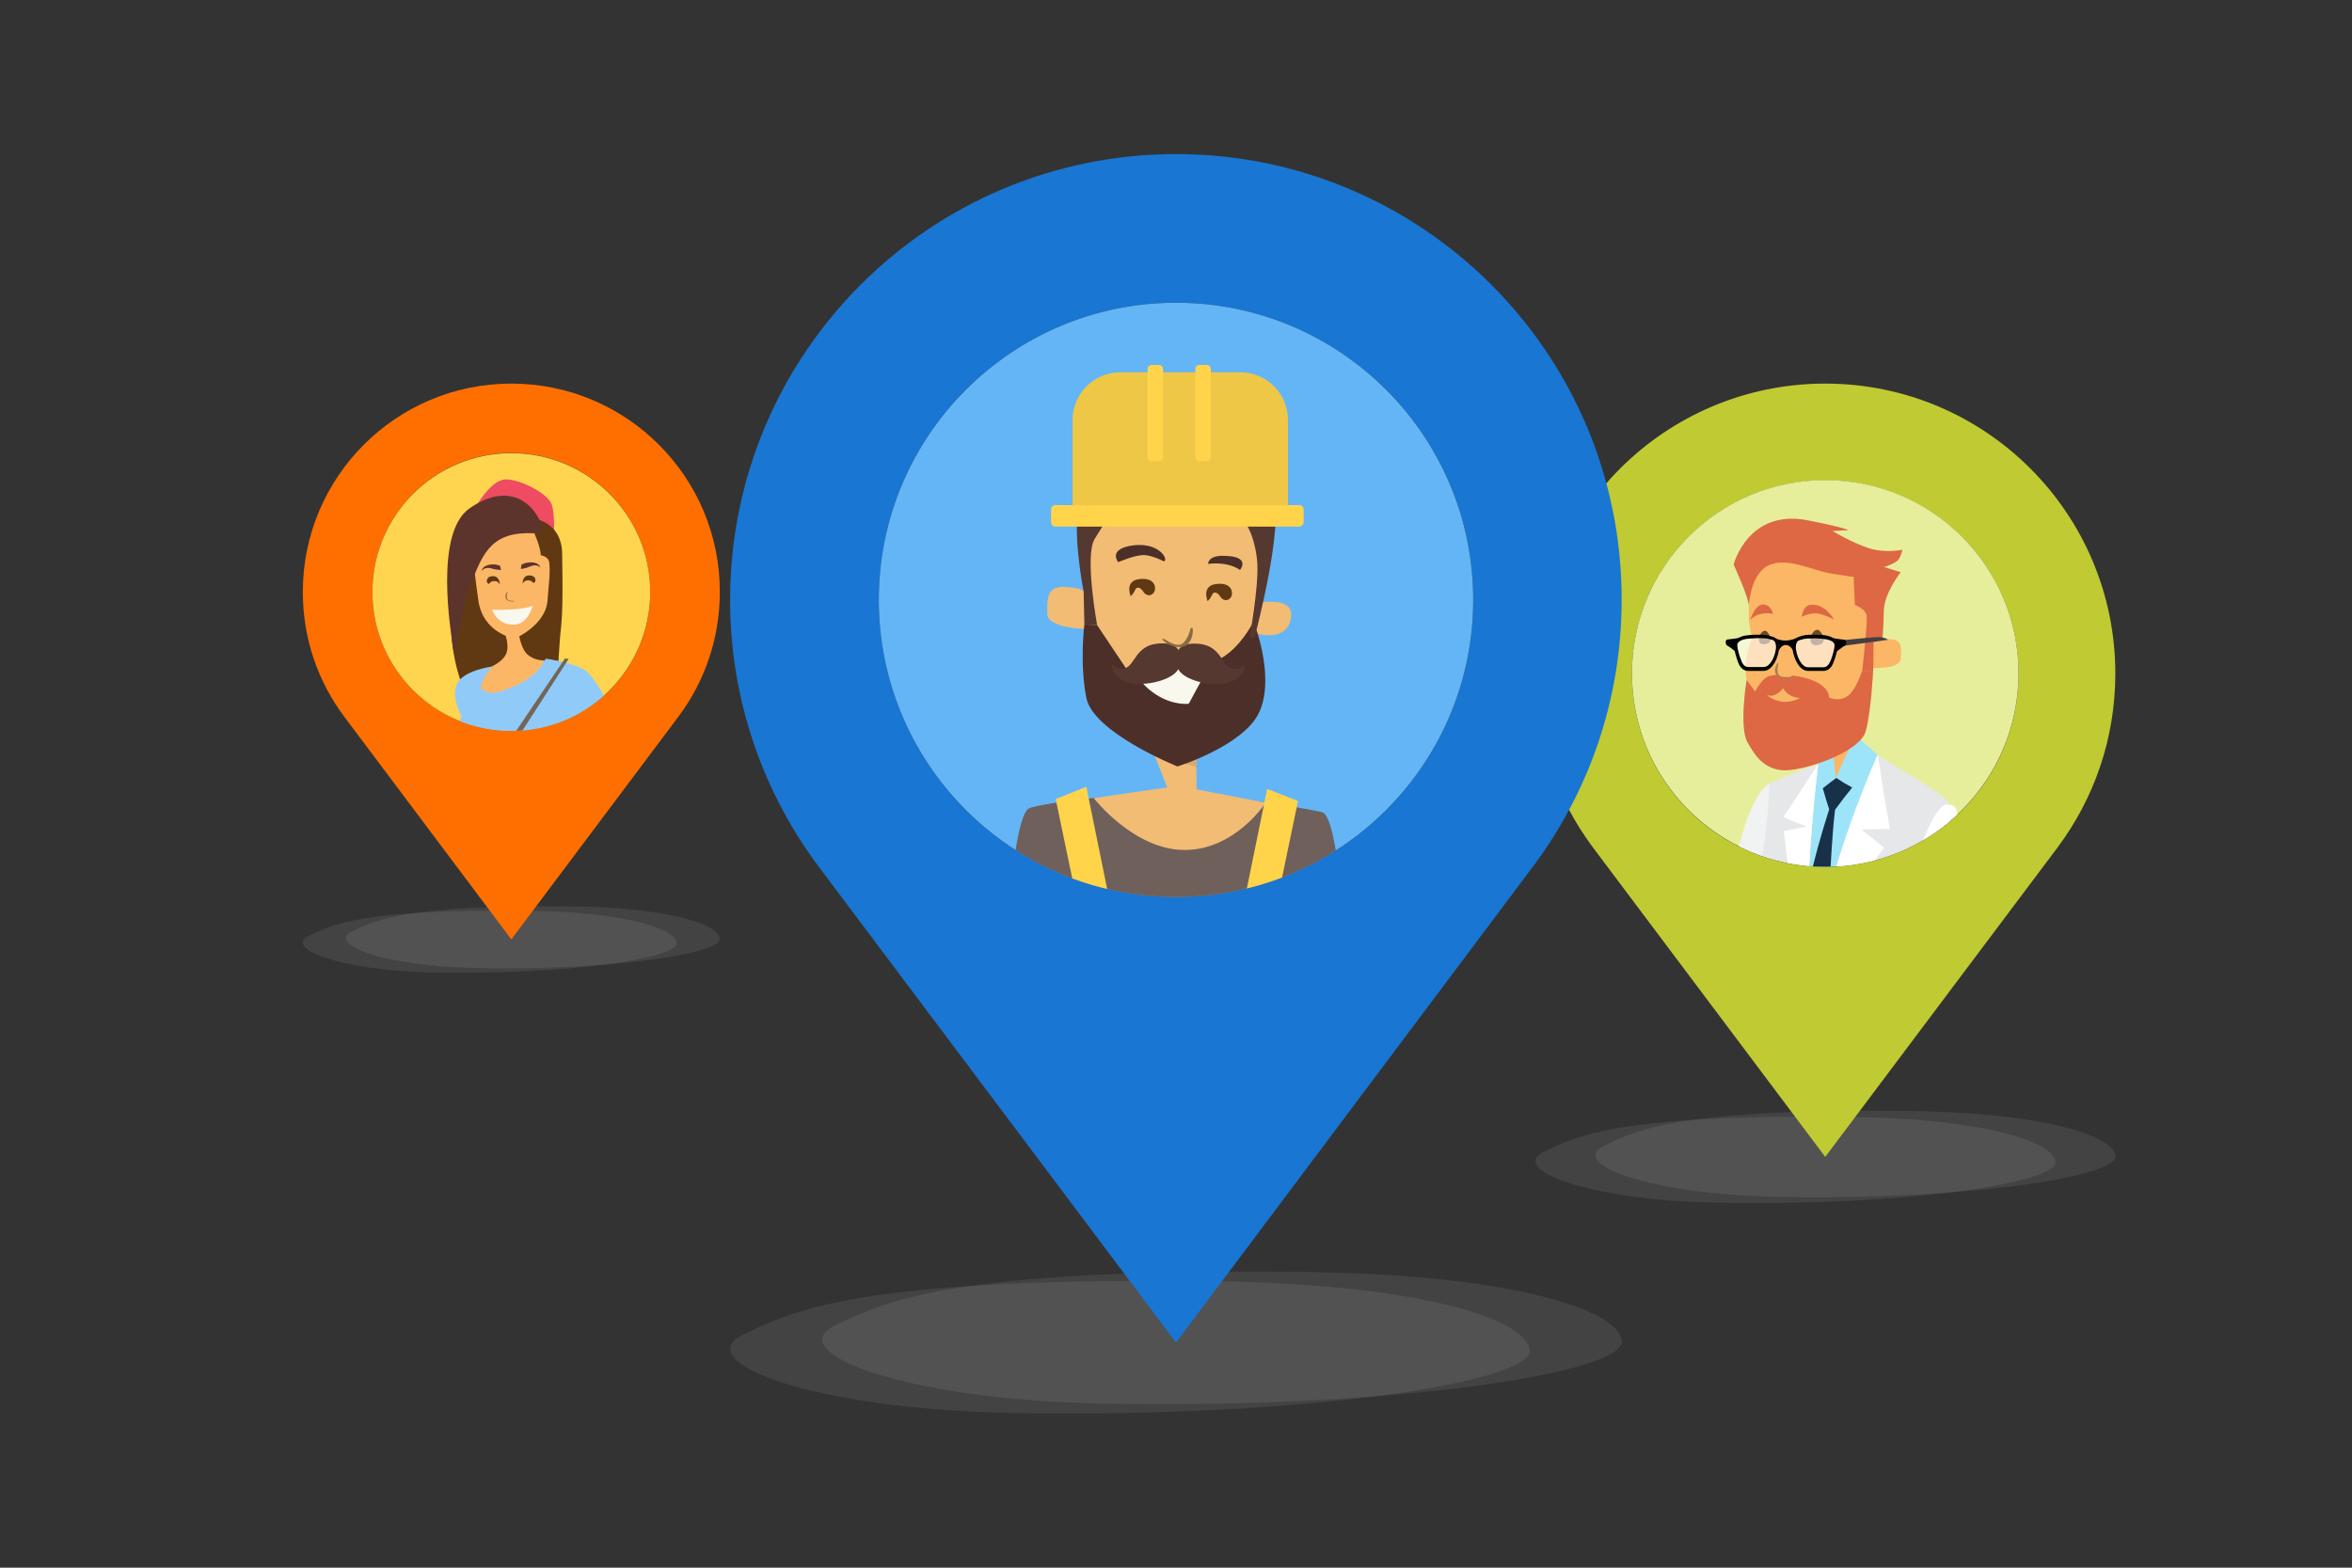 <?xml version="1.0" encoding="utf-8"?>
<!-- Generator: Adobe Illustrator 21.1.0, SVG Export Plug-In . SVG Version: 6.00 Build 0)  -->
<svg version="1.1" id="Livello_2" xmlns="http://www.w3.org/2000/svg" xmlns:xlink="http://www.w3.org/1999/xlink" x="0px" y="0px"
	 width="960px" height="640px" viewBox="0 0 960 640" style="enable-background:new 0 0 960 640;" xml:space="preserve">
<rect x="0" y="0" width="960" height="640" fill="#333333" stroke="none"/>
<style type="text/css">
	.st0{opacity:8.000000e-02;fill:#FFFFFF;enable-background:new    ;}
	.st1{fill:#FF6F00;}
	.st2{clip-path:url(#SVGID_2_);fill:#FFD54F;}
	.st3{clip-path:url(#SVGID_2_);}
	.st4{fill:#EF4B62;}
	.st5{fill:#603913;}
	.st6{fill:#FBB766;}
	.st7{fill:#5D342B;}
	.st8{fill:#966C45;}
	.st9{fill:#F9F8EF;}
	.st10{fill:#90CAF9;}
	.st11{fill:#726658;}
	.st12{fill:#C0CA33;}
	.st13{clip-path:url(#SVGID_4_);fill:#E6EE9C;}
	.st14{clip-path:url(#SVGID_4_);}
	.st15{fill:#DD6843;}
	.st16{fill:#414042;}
	.st17{fill:#9DE4F9;}
	.st18{fill:#E6E7E8;}
	.st19{fill:#C7C8C9;}
	.st20{fill:#173149;}
	.st21{fill:#FFFFFF;}
	.st22{fill:#F1F2F2;}
	.st23{fill:#6F4827;}
	.st24{opacity:0.58;}
	.st25{fill:#A57B51;}
	.st26{fill:#1976D2;}
	.st27{clip-path:url(#SVGID_6_);fill:#64B5F6;}
	.st28{clip-path:url(#SVGID_6_);}
	.st29{fill:#6F605B;}
	.st30{fill:#F2BC74;}
	.st31{opacity:0.35;}
	.st32{fill:#A5855E;}
	.st33{fill:#4C2F28;}
	.st34{fill:#55382F;}
	.st35{fill:#896A45;}
	.st36{fill:#FFD44B;}
	.st37{fill:#EFC746;}
</style>
<g>
	<path class="st0" d="M231.4,370c40.5,0.3,61.8,7.1,62.4,13.2s-43.9,13.1-99.2,12c-38.7-0.7-61.3-10-50.9-15
		C153.4,375.6,165.7,369.5,231.4,370z"/>
	<path class="st0" d="M213.8,371.8c40.5,0.3,61.8,7.1,62.4,13.2s-43.9,13.1-99.2,12c-38.7-0.7-61.3-10-50.9-15
		C135.9,377.3,148.1,371.2,213.8,371.8z"/>
	<path class="st1" d="M208.7,156.6c-47,0-85.1,38.1-85.1,85.1c0,19.1,6.3,36.8,17,51l68.1,90.8l68.1-90.8c10.7-14.2,17-31.9,17-51
		C293.9,194.7,255.7,156.6,208.7,156.6z M208.7,298.4c-31.3,0-56.7-25.4-56.7-56.7c0-31.3,25.4-56.8,56.7-56.8
		c31.3,0,56.7,25.4,56.7,56.8C265.5,273,240.1,298.4,208.7,298.4z"/>
	<g>
		<defs>
			<circle id="SVGID_1_" cx="208.7" cy="241.7" r="56.7"/>
		</defs>
		<clipPath id="SVGID_2_">
			<use xlink:href="#SVGID_1_"  style="overflow:visible;"/>
		</clipPath>
		<rect x="152" y="184.9" class="st2" width="113.5" height="113.5"/>
		<g class="st3">
			<g>
				<path class="st4" d="M225.7,226c0,0,1.5-16.2-0.8-20.7c-2.3-4.4-12.8-9.6-18.4-9.6c-5.6,0-11.3,9.6-11.3,9.6l-0.4,14.2
					L225.7,226z"/>
			</g>
			<g>
				<path class="st5" d="M229.4,224.5c0,0,0.6,21.9-0.3,30.6c-1,8.7-1.4,20.2-1.4,20.2l-39.4,3.4c0,0-6-14.8-3.6-32.8
					s12.5-36.2,20.6-35.6C213.3,210.8,227.9,209.9,229.4,224.5z"/>
			</g>
			<g>
				<path class="st6" d="M211.6,257.8c0,0,0.8,6.6,3.5,9.2c3,2.8,6.5,2.6,9.1,2.8c0,0,0.4,20.4-14.8,19.5
					c-15.2-1-15.6-14.6-15.6-14.6s11.8-2.9,13.1-8.7c1.4-5.8-4-14-4-14L211.6,257.8z"/>
			</g>
			<g>
				<path class="st6" d="M210.1,260.7c0,0,12.8-5.4,13.4-15.8c0.3-5,1.2-10.6,0.7-15.1c-0.3-2.8-3.5-3.1-3.5-3.1
					c0.1-2.9-2.6-9-2.6-9l2.4-2.4l-7.9-7.8l-21,8.3c0,0,2.8,24,3.7,29.7C197.4,258.7,210.1,260.7,210.1,260.7z"/>
			</g>
			<g>
				<path class="st7" d="M221.5,215.3c0,0,5.1-1.4-3.3,2.4c-16.8-0.8-21,6.9-26.3,21.7c-4.6,12.6-5.9,32.6-6.9,25.6
					c-1-7.1-7.9-47.5,6.7-57.5C206.2,197.4,217.3,203.4,221.5,215.3z"/>
			</g>
			<g>
				<path class="st7" d="M212.8,230.6l-0.2,1.7c0,0,2.2-0.3,3.4-0.9c1.2-0.5,2.3-0.8,3.2-0.5s1.3,0.8,1.3,0.8s-0.2-1.8-3.1-2.1
					C214.4,229.4,212.8,230.6,212.8,230.6z"/>
			</g>
			<g>
				<path class="st7" d="M204.1,231l0.4,1.7c0,0-2.2-0.1-3.4-0.5c-1.2-0.4-2.3-0.5-3.3-0.1c-0.9,0.4-1.2,1-1.2,1s0-1.8,2.9-2.5
					C202.3,230,204.1,231,204.1,231z"/>
			</g>
			<g>
				<path class="st5" d="M198.9,237.9c0.6,0.7,0.6,0.6,1.2-0.1c0.9-0.9,2.9-0.6,3.3,0c0.4,0.6,0.6,0.7,0.6,0.7s0-3.3-2.8-3.3
					C198.4,235.2,198.5,237.5,198.9,237.9z"/>
			</g>
			<g>
				<path class="st5" d="M218.4,237.5c-0.6,0.7-0.6,0.6-1.2,0c-0.9-0.9-2.9-0.6-3.3,0c-0.4,0.6-0.6,0.7-0.6,0.7s-0.1-3.3,2.7-3.3
					S218.7,237,218.4,237.5z"/>
			</g>
			<g>
				<g>
					<path class="st8" d="M207.2,241.8c-0.2,0.7-0.4,1.4-0.3,2.2c0.2,1.4,1.8,1.3,2.8,1.3c0.1,0,0.4,0.2,0.2,0.2
						c-1.1,0.2-2.2,0.1-3-0.6c-1-0.8-0.6-2.4,0.1-3.2C207,241.6,207.3,241.7,207.2,241.8L207.2,241.8z"/>
				</g>
			</g>
			<g>
				<path class="st9" d="M200.9,248.9c0,0,2.1,0.2,8.1-0.1c6-0.3,8.4-1.5,8.4-1.5s-1.9,8.2-8.4,7.7
					C202.6,254.7,200.9,248.9,200.9,248.9z"/>
			</g>
			<g>
				<path class="st10" d="M199.6,386.4c17.3,1.2,26.3-4.2,26.3-4.2s-7.6-13.8-8.8-21.6c-2.1-14.1,1.1-23,3-33.4
					c3.7-19.9,13-28.3,13-28.3l0.5,2.5l18.3-6.1c0,0-7.3-17.7-13.2-21.7c-4.8-3.2-16-4.7-16-4.7s-2.6,6.6-11.5,10.6
					c-8.9,4-10.2,3.9-13.8,2.4c-3.5-1.4,3.4-9.8,3.4-9.8s-11.4,1.5-14.2,6.9c-2.8,5.4,1.8,13.5,1.8,13.5s-3.4,6.2-3,11.7
					c0.4,5.4,11.2,8.6,13.2,40.2c0.9,14.6-4.8,35.4-4.8,35.4S192.2,385.9,199.6,386.4z"/>
			</g>
			<g>
				<polygon class="st11" points="210,299.4 230.6,268.8 232.1,269 212.5,299.4 				"/>
			</g>
		</g>
	</g>
</g>
<g>
	<path class="st0" d="M776.6,453.5c56.4,0.5,85.9,9.9,86.9,18.4s-61,18.2-138,16.7c-53.9-1-85.2-13.9-70.8-20.8
		C668.1,461.2,685.2,452.7,776.6,453.5z"/>
	<path class="st0" d="M752.1,455.9c56.4,0.5,85.9,9.9,86.9,18.4s-61,18.2-138,16.7c-53.9-1-85.2-13.9-70.8-20.8
		C643.7,463.6,660.7,455.1,752.1,455.9z"/>
	<path class="st12" d="M745,156.6c-65.4,0-118.4,53-118.4,118.4c0,26.6,8.8,51.2,23.6,71L745,472.3l94.8-126.3
		c14.8-19.8,23.6-44.3,23.6-71C863.4,209.6,810.4,156.6,745,156.6z M745,353.9c-43.6,0-78.9-35.3-78.9-78.9
		c0-43.6,35.3-78.9,78.9-78.9c43.6,0,78.9,35.3,78.9,78.9C824,318.5,788.6,353.9,745,353.9z"/>
	<g>
		<defs>
			<circle id="SVGID_3_" cx="745" cy="274.9" r="78.9"/>
		</defs>
		<clipPath id="SVGID_4_">
			<use xlink:href="#SVGID_3_"  style="overflow:visible;"/>
		</clipPath>
		<rect x="666.1" y="196" class="st13" width="157.9" height="157.9"/>
		<g class="st14">
			<g>
				<path class="st6" d="M714.4,237.9c0,0-1.1,13.8-0.4,16.9c0.7,3.1,1,6.4,1,6.4s-3.9,7.9-2.1,16.2c5.1,22.6,21.8,24.3,21.8,24.3
					s20.2-7.7,25.3-12.5c5-4.7,4.5-16.5,4.5-16.5s10.9,0.5,11.3-3.6c0.3-4.1,0.9-8.1-4.5-8.2c-5.4-0.1-6.6,1-6.6,1l1.1-34.4
					l-46.3-3.8L714.4,237.9z"/>
			</g>
			<g>
				<path class="st15" d="M713.8,247.4c0,0,0.6-13.4,8.3-16.7c7.7-3.3,17.3,2.1,25.1,3.4c7.9,1.3,9.4,1.4,9.4,1.4l0.5,11.5
					c0,0,4.4,1.5,4.8,4.4c0.4,2.9-1.8,22.5-1.8,22.5l4.5-0.1l0.1-11.7l3.6-0.7c0,0,0.5-4.8,0.6-12s6.9-15.8,6.9-15.8l-6.8-2.1
					c0,0,4.7-1.4,5.9-3.1c1.2-1.7,1.6-4,1.6-4s-6.6,1.6-13.7-0.6c-7.1-2.3-14.8-7-14.8-7l6.6-0.4c0,0-2.9-1.3-16.9-4
					c-24.3-4.7-30.1,18.1-30.1,18.1S713.9,244.1,713.8,247.4z"/>
			</g>
			<g>
				<path class="st16" d="M770.6,261.2c0,0-1-1.1-4.2-1.1c-3.2,0.1-13.7,1.2-13.7,1.2l-0.6,2.4L770.6,261.2z"/>
			</g>
			<g>
				<path class="st15" d="M735.4,251.8c0,0,3.3-1.6,6-1.4c2.6,0.2,7.2,2.5,7.2,2.5s-4-7.1-10.1-5.9
					C735.8,247.6,735.4,251.8,735.4,251.8z"/>
			</g>
			<g>
				<path class="st15" d="M723.7,250.6c0,0-0.5-2.7-2.8-3.6c-4.2-1.7-6.5,6-6.5,6S717.5,249.4,723.7,250.6z"/>
			</g>
			<g>
				<path class="st17" d="M755.1,298.1c6.8,6.1,10.1,9.1,16.8,14.8c-16.3,33-27.4,66.6-34.2,102.8c-1.1-34.8,0.3-69.2,4.4-103.8
					C747.1,306.2,749.7,303.4,755.1,298.1z"/>
			</g>
			<g>
				<path class="st18" d="M766.4,308.1c-13.6,31.3-23.1,62.8-29.1,96.3c-0.4-31.1,1.2-61.7,4.8-92.5c-8.1,2.9-12.1,4.5-19.8,7.9
					c-2.7,24.6-6.1,49.3-6,74c0.2,40-12.7,183.1-9.1,220l23.4,5.5l2.4-35.4l11.3,37.4l40.3,8.3c-2.3-21.7-14.6-166.3-14.3-187.9
					c0.6-39.3,30.3-98.6,25.4-113.2C794.1,323.9,776.1,315,766.4,308.1z"/>
			</g>
			<g>
				<polygon class="st19" points="737.3,404.4 730.7,424.4 732.3,571 729.6,424.1 				"/>
			</g>
			<g>
				<path class="st20" d="M749.5,317.6c-2.2,1.6-3.3,2.5-5.5,4.2c1,3.5,1.5,5.2,2.6,8.6c-3.4,10.6-6.3,21.3-8.8,32.1
					c-0.6,14-0.8,28-0.4,41.9c2.8-14.6,5.6-27.2,9.2-40.5c0.7-11.2,1.1-22.1,2.4-33.3c2.7-3.7,4.1-5.5,7-9.1
					C753.4,320.1,752.1,319.3,749.5,317.6z"/>
			</g>
			<g>
				<path class="st21" d="M766.4,308.1c-13.6,31.3-23.1,62.8-29.1,96.3c8-20.7,18.7-40.4,31.7-58.4c-3.7-2.9-5.5-4.4-9.2-7.3
					c4.6-0.2,6.9-0.2,11.6-0.3C769.3,326.6,768.3,320.5,766.4,308.1z"/>
			</g>
			<g>
				<path class="st21" d="M742.1,311.9c-3.6,30.8-5.2,61.5-4.8,92.5c-3.8-21.6-6.7-43.3-9.2-65.1c3.7-0.8,5.6-1.2,9.4-1.9
					c0,0-9.9-3.5-9.5-4C728.5,332.8,742.1,311.9,742.1,311.9z"/>
			</g>
			<g>
				<path class="st6" d="M750.5,283l4.6,21.9l-5.8,12.7l-1.1-10.5c0,0-3.9-5.1-3.9-6.1c0-1-0.9-12.6-0.9-12.6L750.5,283z"/>
			</g>
			<g>
				<path class="st21" d="M795.7,328.7c0,0,11-4.2-7.4,45.5s-25.3,59.9-46.2,49.6c-42.6-20.8-31.4-36.1-31.4-36.1
					s21.3,22.1,38.6,24.8C766.7,415.3,785,322.6,795.7,328.7z"/>
			</g>
			<g>
				<path class="st22" d="M722.3,319.8c0,0-6.7,2.4-12.6,25.9c-5.5,21.8-13.4,46.5-7.2,53.9c6.2,7.4,33.1,20.8,33.1,20.8
					s-24.9-17.9-24.9-32.7c-0.6-10.1,6.3-27.2,9-40.4C722,331.2,722.3,319.8,722.3,319.8z"/>
			</g>
			<g>
				<path class="st15" d="M731.6,275.8c0,0,6.8,0.6,11.1,3.4c4.3,2.8,3.8,5.5,3.8,5.5s4,2.1,7.7-0.6c3.6-2.7,5.8-10.2,5.8-10.2
					l4.5-0.1c0,0-0.6,15.5-2.9,24.5c-2.2,9-26.8,17.1-34.7,16.1c-7.9-1-11.1-7-13.6-11.3c-3.6-6.2-0.4-25.5-0.4-25.5l3.5,4.7
					c0,0,2.9-5.9,6.1-6.4c3.2-0.5,3.2-0.5,3.2-0.5S727.9,278.4,731.6,275.8z"/>
			</g>
			<g>
				<path class="st6" d="M734.7,284.9c0,0-2.7,0.1-5-1.7c-1.3-1-1.9-2.3-1.9-2.3s-1.5,2.1-3.4,2.8c-1.9,0.7-3.2,0-3.2,0
					s1.8,2,5.9,2.7C731.2,287.1,734.7,284.9,734.7,284.9z"/>
			</g>
			<g>
				<path class="st23" d="M741.8,257.1c-2.6,0-4.4,6.3-0.7,6.3C747,263.4,743.4,257.1,741.8,257.1z"/>
			</g>
			<g>
				<path class="st23" d="M720.4,257.5c-2.2,0-3.9,5.5-0.6,5.5C724.9,263,721.9,257.5,720.4,257.5z"/>
			</g>
			<g>
				<g>
					<g class="st24">
						<path class="st21" d="M744.1,273.2H738c-2,0-3.3-1.9-4.1-3.2c-1-1.7-1.8-4.5-1.6-6.1c0.3-3.3,1.9-3.2,3.6-3.7s7.3-0.5,9.6,0
							c2,0.4,3.8,1.5,3.8,3.2c0,1.7-1,5-1.6,6.6C747.1,271.6,746.1,273.2,744.1,273.2z"/>
					</g>
					<g>
						<path d="M733.4,270.4c-1.1-1.9-1.9-4.8-1.7-6.6c0.3-3.3,2-3.7,3.4-4.1c0.2-0.1,0.4-0.1,0.7-0.2c1.2-0.4,3.6-0.4,4.6-0.4
							c2.1,0,4.1,0.1,5.3,0.4c2.7,0.6,4.4,2,4.4,3.9c0,2-1.1,5.5-1.7,6.9c-0.3,0.9-1.4,3.6-4.2,3.6H738
							C735.4,273.9,733.9,271.3,733.4,270.4z M736.1,260.9c-0.2,0.1-0.5,0.1-0.7,0.2c-1.4,0.3-2.2,0.6-2.4,2.8
							c-0.1,1.4,0.6,4.1,1.5,5.7c0.7,1.2,1.8,2.8,3.5,2.8h6.2c1.3,0,2.2-0.8,3-2.7c0.7-1.7,1.6-4.8,1.6-6.3c0-1.3-1.7-2.1-3.3-2.4
							c-1.1-0.2-3-0.4-5-0.4C738.4,260.6,736.8,260.7,736.1,260.9z"/>
					</g>
				</g>
				<g>
					<g class="st24">
						<path class="st21" d="M713.6,273.2h6.2c2,0,3.3-1.9,4.1-3.2c1-1.7,1.8-4.5,1.6-6.1c-0.3-3.3-1.9-3.2-3.6-3.7s-7.3-0.5-9.6,0
							c-2,0.4-3.8,1.5-3.8,3.2c0,1.7,1,5,1.6,6.6C710.7,271.6,711.7,273.2,713.6,273.2z"/>
					</g>
					<g>
						<path d="M709.4,270.3c-0.5-1.4-1.7-4.9-1.7-6.9c0-1.9,1.6-3.3,4.4-3.9c1.1-0.2,3.2-0.4,5.3-0.4c1,0,3.5,0,4.6,0.4
							c0.2,0.1,0.4,0.1,0.7,0.2c1.5,0.4,3.1,0.8,3.4,4.1c0.2,1.8-0.6,4.7-1.7,6.6c-0.5,0.9-2.1,3.5-4.6,3.5h-6.2
							C710.8,273.9,709.7,271.2,709.4,270.3z M712.4,260.9c-1.6,0.3-3.3,1.1-3.3,2.4c0,1.5,0.9,4.7,1.6,6.3c0.7,1.9,1.6,2.7,3,2.7
							h6.2c1.6,0,2.8-1.6,3.5-2.8c0.9-1.6,1.6-4.2,1.5-5.7c-0.2-2.3-1-2.5-2.4-2.8c-0.2-0.1-0.5-0.1-0.7-0.2
							c-0.7-0.2-2.3-0.3-4.3-0.3C715.4,260.6,713.4,260.7,712.4,260.9z"/>
					</g>
				</g>
				<g>
					<g>
						<path d="M734.3,260c0,0-2.7,1.5-5.5,1.5s-5.1-1.3-5.1-1.3s2.1,1.3,2.2,2.7c0.1,1.3,0.1,2.9,0.1,2.9s0.8-2.5,2.9-2.5
							c2,0,3.1,2.5,3.1,2.5S731.4,261.1,734.3,260z"/>
					</g>
				</g>
				<g>
					<g>
						<path d="M747.9,260.5c0,0,4.5,0.7,5.1,0.7c0.7,0.1,0.7,2,0,2.4c-1.7,0.9-4.5,3.4-4.5,3.4S750.4,261.4,747.9,260.5z"/>
					</g>
				</g>
				<g>
					<g>
						<path d="M710,260.4c0,0-4.5,0.7-5.1,0.7c-0.7,0.1-0.7,2,0,2.4c1.7,0.9,4.5,3.4,4.5,3.4S707.5,261.2,710,260.4z"/>
					</g>
				</g>
			</g>
			<g>
				<g>
					<path class="st25" d="M725.9,270.9c-0.3,1.2-0.5,2.4-0.3,3.6c0.4,2.2,3,1.9,4.6,1.9c0.2,0,0.7,0.2,0.4,0.3
						c-1.7,0.5-3.5,0.3-5-0.7c-1.7-1.2-1.2-3.8-0.1-5.2C725.5,270.6,725.9,270.7,725.9,270.9L725.9,270.9z"/>
				</g>
			</g>
			<g>
				<polygon class="st21" points="778.2,498.2 763.3,496 765.1,505.8 778.2,505.8 				"/>
			</g>
			<g>
				<polygon class="st21" points="708.6,495.6 713.7,494.6 713.1,503.2 708.6,503.2 				"/>
			</g>
		</g>
	</g>
</g>
<g>
	<path class="st0" d="M528.5,519.2c86.6,0.7,132,15.1,133.5,28.2s-93.7,27.9-212.1,25.6c-82.8-1.6-131-21.4-108.9-32
		C361.8,531.1,388,518,528.5,519.2z"/>
	<path class="st0" d="M490.9,523c86.6,0.7,132,15.1,133.5,28.2s-93.7,27.9-212.1,25.6c-82.8-1.6-131-21.4-108.9-32
		C324.2,534.8,350.4,521.7,490.9,523z"/>
	<path class="st26" d="M480,62.9c-100.5,0-182,81.5-182,182c0,40.9,13.5,78.7,36.3,109.1L480,548.1l145.6-194.2
		c22.8-30.4,36.3-68.1,36.3-109.1C662,144.4,580.5,62.9,480,62.9z M480,366.2c-67,0-121.3-54.3-121.3-121.3
		c0-67,54.3-121.3,121.3-121.3c67,0,121.3,54.3,121.3,121.3C601.3,311.9,547,366.2,480,366.2z"/>
	<g>
		<defs>
			<circle id="SVGID_5_" cx="480" cy="244.9" r="121.3"/>
		</defs>
		<clipPath id="SVGID_6_">
			<use xlink:href="#SVGID_5_"  style="overflow:visible;"/>
		</clipPath>
		<rect x="358.7" y="123.6" class="st27" width="242.6" height="242.6"/>
		<g class="st28">
			<g>
				<path class="st29" d="M484.9,324.6c30.6,1.6,54.9,7,54.9,7l-19.6,263.6l-76.8,7.1c0,0-24.4-271.4-23.1-272.4
					C421.5,328.9,454.3,323,484.9,324.6z"/>
			</g>
			<g>
				<path class="st30" d="M480.9,320.8l-34.5,5c0,0,16.4,21.2,37.1,21.2c20.7,0,33.1-19.3,33.1-19.3L480.9,320.8z"/>
			</g>
			<g>
				<polygon class="st30" points="465.1,292.7 480,330.6 484,334.4 488.4,330.7 488.3,294 				"/>
			</g>
			<g class="st31">
				<polygon class="st32" points="470.8,307.1 488.3,313.2 488.3,294 465.1,292.7 				"/>
			</g>
			<g>
				<path class="st30" d="M513.8,246c1.4-17.2,1.5-34,1.5-34l-5.8-20.2l-64.9,7l-2.3,42.7c0,0-0.1-1.5-7.7-1.9
					c-7.6-0.4-7.2,5.3-7.1,11.1c0.1,5.8,15.6,6.1,15.6,6.1s-1.7,16.5,4.9,23.6c6.7,7.1,29.9,18.3,29.9,18.3s24.6-9.3,29.8-20
					c2.1-4.3,3.6-11.7,4.7-20.1c3.9,1,14,2.6,14.6-7.4C527.5,244.8,518.1,245.4,513.8,246z"/>
			</g>
			<g>
				<path class="st33" d="M442.6,254.9c0,0-2,15.8,0.8,30c2.8,14.2,37.2,28,37.2,28s26.2-8.2,33-21.4c6.8-13.2-0.7-34.1-0.7-34.1
					l-1.9-2.5c0,0-4.6,9-12.2,13.6c-7.7,4.7-37.9,6.3-37.9,6.3l-13.1-19.6L442.6,254.9z"/>
			</g>
			<g>
				<path class="st33" d="M475.1,229.2c0,0-4.6-2.5-8.3-2.6c-3.7,0-10.4,2.9-10.4,2.9s-4-4.8,4.5-6.6
					C472.6,220.6,477.2,228.3,475.1,229.2z"/>
			</g>
			<g>
				<path class="st33" d="M493.1,230.2c0,0-0.1-3.3,5.9-3.3c12.1,0,7.1,5.8,7.1,5.8S502,229.2,493.1,230.2z"/>
			</g>
			<g>
				<path class="st5" d="M471.2,241.5c-1,2-3.3,2-4.5,0.1c-1.2-1.9-2.8-2.3-3.4-0.7c-0.7,1.6-1.8,2.5-1.8,2.5s-2.7-6.4,3.7-7
					C471.6,235.7,471.9,240.1,471.2,241.5z"/>
			</g>
			<g>
				<path class="st5" d="M502.6,243.5c-1,2-3.3,2-4.5,0.1c-1.2-1.9-2.8-2.3-3.4-0.7c-0.7,1.6-1.8,2.5-1.8,2.5s-2.7-6.4,3.7-7
					C503,237.7,503.3,242.1,502.6,243.5z"/>
			</g>
			<g>
				<path class="st9" d="M463,272c0,0,6.4,1.5,18.1,1.2c11.7-0.3,15.9-2.1,15.9-2.1l-4.8,3.3l-7,12.9c0,0-6.3,0.9-13.6-3.9
					C463,277.6,463,272,463,272z"/>
			</g>
			<g>
				<path class="st34" d="M442.3,241.5l0.3,13.4l5.2,0.3c0,0-5.2-28.5-1-35.2c4.2-6.7,4.2-6.7,4.2-6.7s-7.5-5.6-2.9-7
					c4.6-1.5,60.2-22.7,65.4,0.5c1.2,5.6-4.4,7.9-4.4,7.9s3.5,5.7,4.1,15.5c0.5,9.8-3.1,29.7-3.1,29.7s1.9,1.6,2.1,0.1
					c0.2-1.5,12.2-45.7,7.3-58.1c-4.9-12.4-11.4-22.8-37.3-24.4c-25.9-1.7-37.3,12.8-41.3,25.5C437.1,215.7,442.3,241.5,442.3,241.5
					z"/>
			</g>
			<g>
				<path class="st29" d="M420.3,329.9c-15.6,4.5-14.9,280.5-14.9,280.5l12.5,1.8l13-236.4L420.3,329.9z"/>
			</g>
			<g>
				<path class="st34" d="M481.2,265.9c0,0-0.9-4.1-9.2-3.1c-8.3,1-9,8.8-12.6,9.9c-3.6,1-5.6-1.6-5.6-1.6s-0.2,4.9,5.6,7.1
					c5.8,2.3,15.9,0.3,20-3.2C483.5,271.5,481.2,265.9,481.2,265.9z"/>
			</g>
			<g>
				<path class="st34" d="M480.7,266c0,0,0.9-4.1,9.2-3.1c8.3,1,9,8.8,12.6,9.9c3.6,1,5.6-1.6,5.6-1.6s0.2,4.9-5.6,7.1
					c-5.8,2.3-15.9,0.3-20-3.2C478.4,271.7,480.7,266,480.7,266z"/>
			</g>
			<g>
				<g>
					<path class="st35" d="M486,256.4c-0.5,2-1.2,3.9-2.5,5.5c-2.4,3-5.9,0.3-8.3-1c-0.2-0.1-1.3-0.2-0.8,0.2c2.1,2.1,4.9,3.4,7.9,3
						c3.5-0.4,4.9-4.7,4.5-7.6C486.8,256.4,486.1,256.2,486,256.4L486,256.4z"/>
				</g>
			</g>
			<g>
				<path class="st29" d="M539.7,331.6c15.6,4.5,14.9,280.5,14.9,280.5l-12.5,1.8l-13-236.4L539.7,331.6z"/>
			</g>
			<g>
				<path class="st36" d="M530.3,215h-99.5c-1,0-1.8-0.8-1.8-1.8V208c0-1,0.8-1.8,1.8-1.8h99.5c1,0,1.8,0.8,1.8,1.8v5.3
					C532,214.2,531.2,215,530.3,215z"/>
			</g>
			<g>
				<path class="st37" d="M506.3,152h-49.1c-10.7,0-19.4,8.7-19.4,19.4v34.9h87.9v-34.9C525.6,160.6,517,152,506.3,152z"/>
			</g>
			<g>
				<path class="st36" d="M473.1,188.3H470c-0.9,0-1.6-0.7-1.6-1.6v-36.1c0-0.9,0.7-1.6,1.6-1.6h3.1c0.9,0,1.6,0.7,1.6,1.6v36.1
					C474.7,187.6,474,188.3,473.1,188.3z"/>
			</g>
			<g>
				<path class="st36" d="M492.6,188.3h-3.1c-0.9,0-1.6-0.7-1.6-1.6v-36.1c0-0.9,0.7-1.6,1.6-1.6h3.1c0.9,0,1.6,0.7,1.6,1.6v36.1
					C494.2,187.6,493.5,188.3,492.6,188.3z"/>
			</g>
			<g>
				<polygon class="st36" points="430.9,326.2 448.4,410.2 460.9,407 443.4,321.2 				"/>
			</g>
			<g>
				<polygon class="st36" points="529.8,327 512.3,411.1 499.7,407.9 517.2,322.1 				"/>
			</g>
		</g>
	</g>
</g>
</svg>
